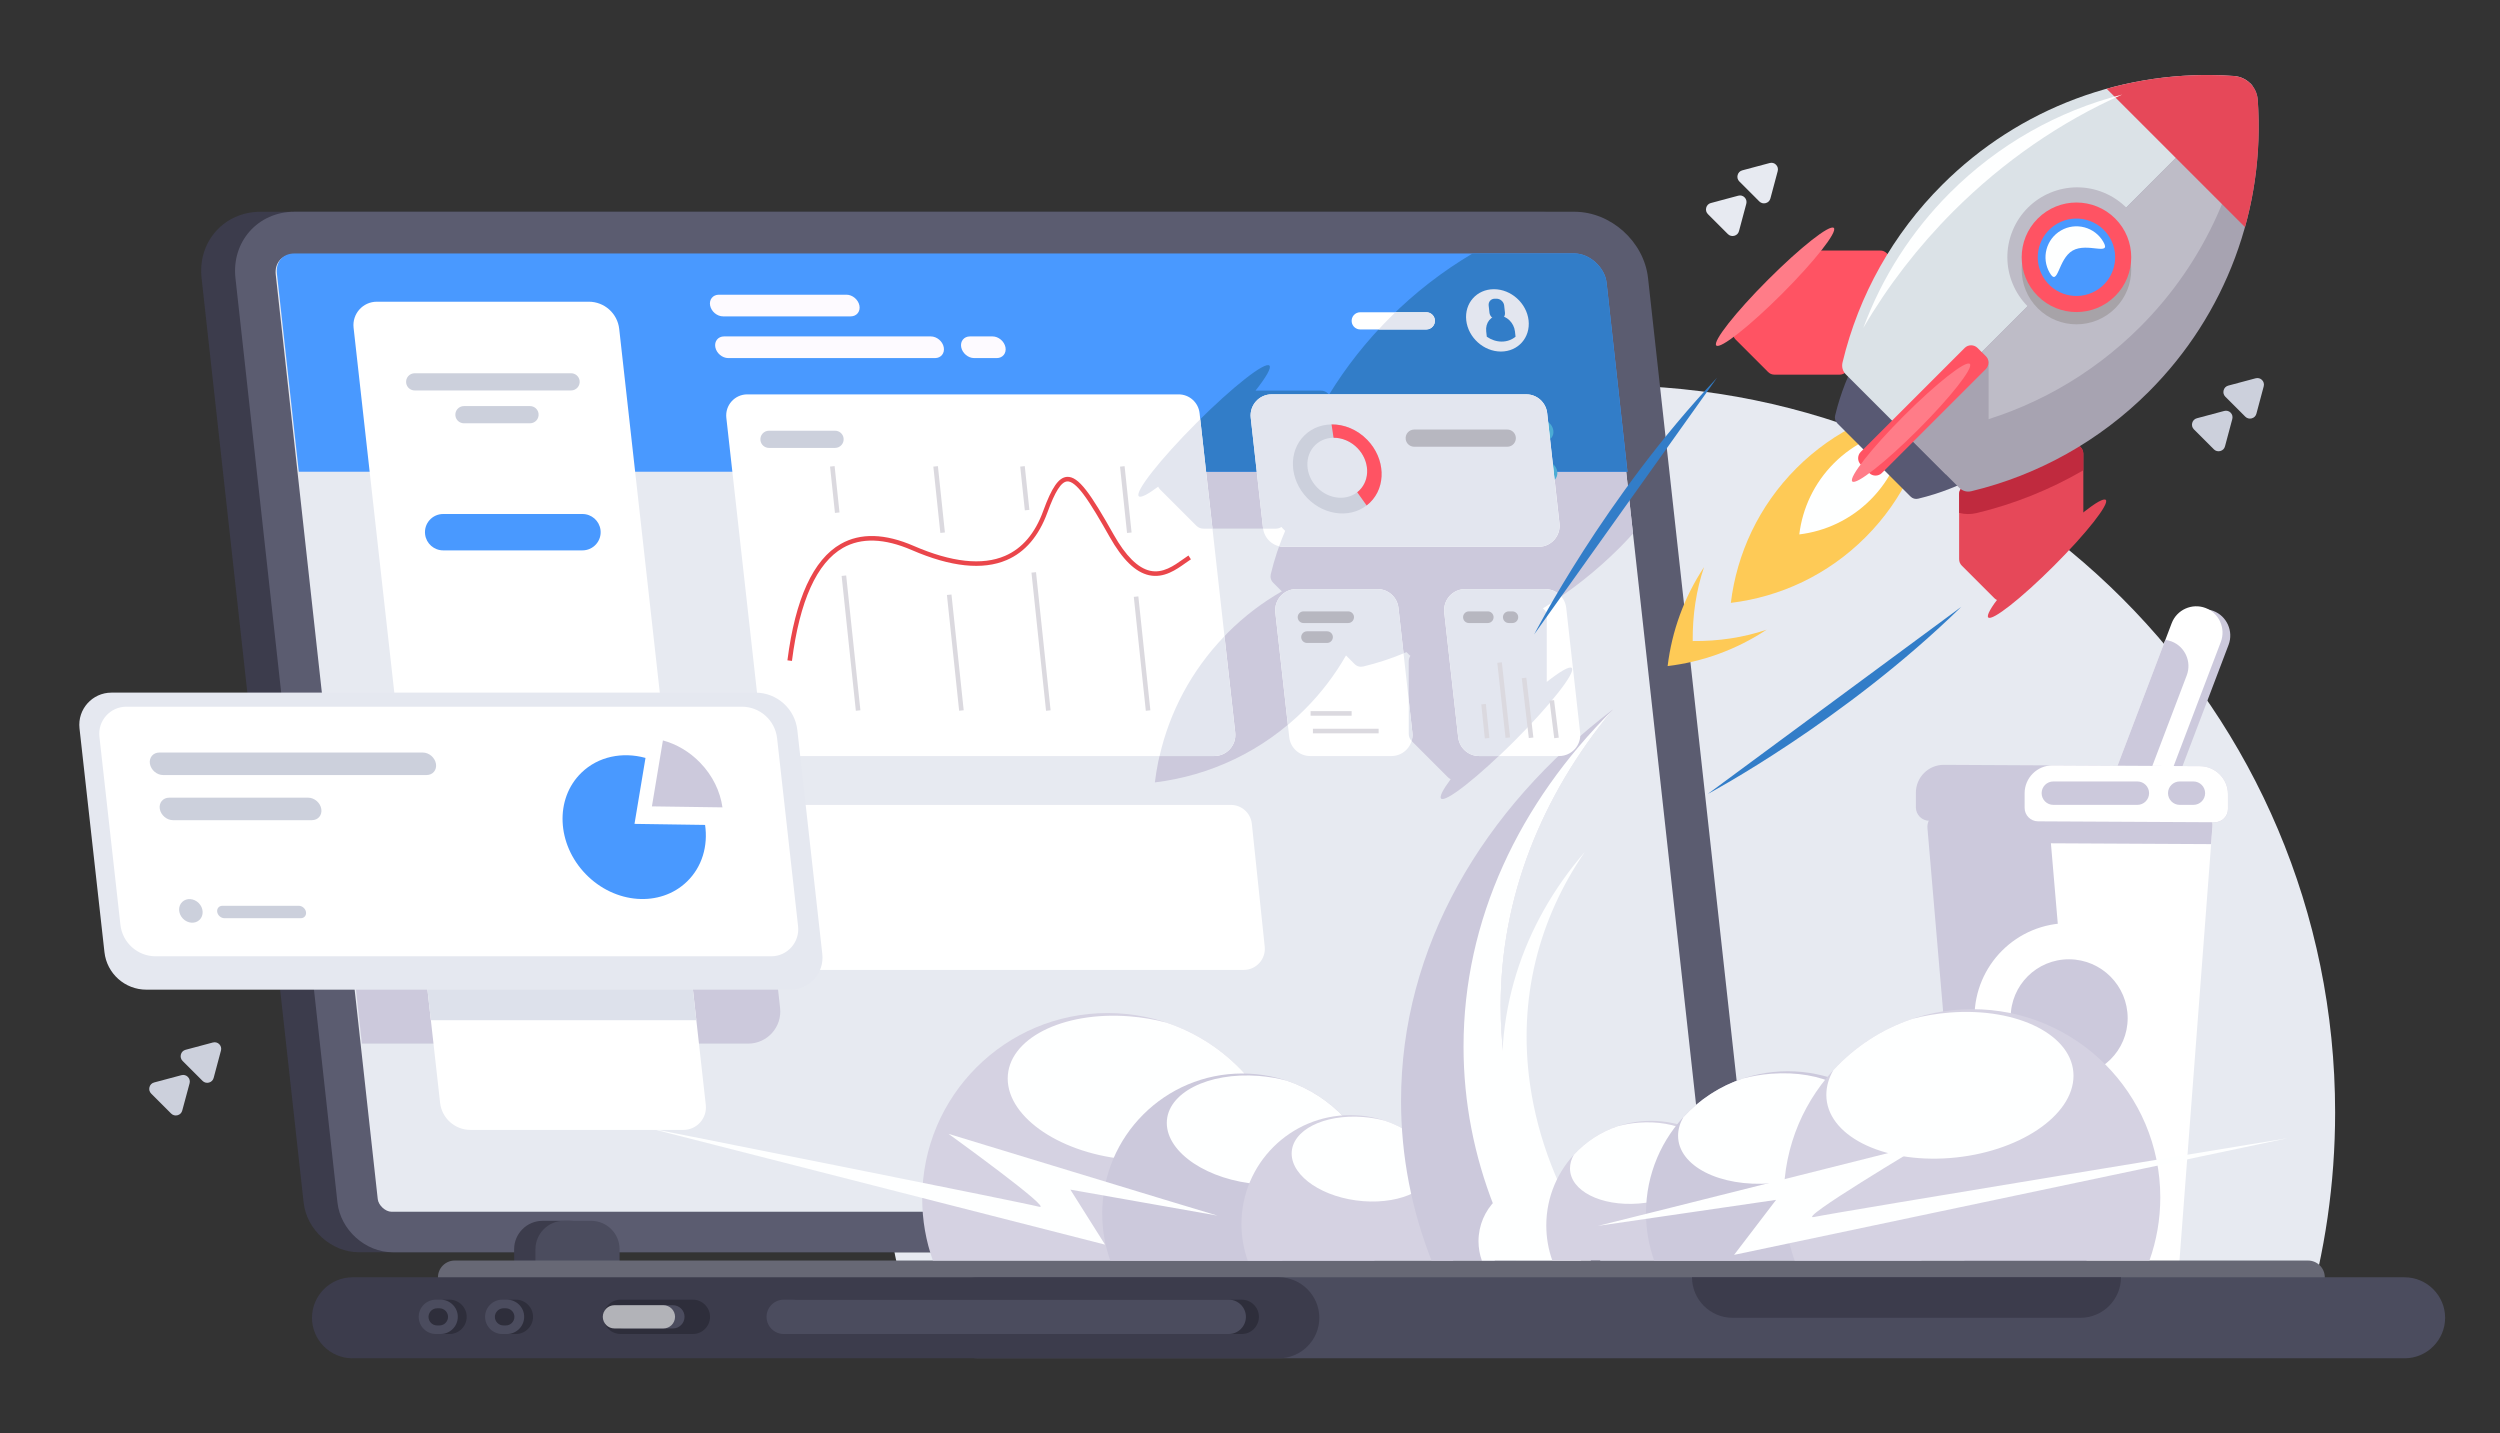 <svg xmlns="http://www.w3.org/2000/svg" xmlns:xlink="http://www.w3.org/1999/xlink" id="_x2018_&#xEB;&#xEE;&#xE9;_x5F_1" x="0px" y="0px" viewBox="0 0 600 344" style="enable-background:new 0 0 600 344;" xml:space="preserve"><rect x="0" y="0" width="600" height="344" fill="#333333" stroke="none"/><style type="text/css">	.st0{fill-rule:evenodd;clip-rule:evenodd;fill:#E7EAF1;}	.st1{fill-rule:evenodd;clip-rule:evenodd;fill:#3C3C4C;}	.st2{fill-rule:evenodd;clip-rule:evenodd;fill:#5B5C70;}	.st3{fill-rule:evenodd;clip-rule:evenodd;fill:#CCC9DC;}	.st4{fill-rule:evenodd;clip-rule:evenodd;fill:#4999FF;}	.st5{fill-rule:evenodd;clip-rule:evenodd;fill:#327DC8;}	.st6{fill-rule:evenodd;clip-rule:evenodd;fill:#FDFAFF;}	.st7{fill-rule:evenodd;clip-rule:evenodd;fill:#E3E6EF;}	.st8{fill-rule:evenodd;clip-rule:evenodd;fill:#FEFFFF;}	.st9{fill-rule:evenodd;clip-rule:evenodd;fill:#4BACD4;}	.st10{fill-rule:evenodd;clip-rule:evenodd;fill:#FFFFFF;}	.st11{fill-rule:evenodd;clip-rule:evenodd;fill:#4B4C5E;}	.st12{fill-rule:evenodd;clip-rule:evenodd;fill:#676875;}	.st13{fill-rule:evenodd;clip-rule:evenodd;fill:#2E2E3B;}	.st14{fill-rule:evenodd;clip-rule:evenodd;fill:#B2B3B8;}	.st15{fill-rule:evenodd;clip-rule:evenodd;fill:#D5D2E2;}	.st16{fill-rule:evenodd;clip-rule:evenodd;fill:#DDE1EB;}	.st17{fill-rule:evenodd;clip-rule:evenodd;fill:#CCD0DC;}	.st18{fill-rule:evenodd;clip-rule:evenodd;fill:#B7B7C0;}	.st19{fill:#EA464B;}	.st20{fill:#DBD9DF;}	.st21{fill-rule:evenodd;clip-rule:evenodd;fill:#FF5363;}	.st22{fill-rule:evenodd;clip-rule:evenodd;fill:#E5E8F0;}	.st23{fill-rule:evenodd;clip-rule:evenodd;fill:#FECA56;}	.st24{fill-rule:evenodd;clip-rule:evenodd;fill:#E64859;}	.st25{fill-rule:evenodd;clip-rule:evenodd;fill:#C02A3E;}	.st26{fill-rule:evenodd;clip-rule:evenodd;fill:#585973;}	.st27{fill-rule:evenodd;clip-rule:evenodd;fill:#DBE2E7;}	.st28{fill-rule:evenodd;clip-rule:evenodd;fill:#A7A3B1;}	.st29{fill-rule:evenodd;clip-rule:evenodd;fill:#BEBCC7;}	.st30{fill-rule:evenodd;clip-rule:evenodd;fill:#A7A3A8;}	.st31{fill-rule:evenodd;clip-rule:evenodd;fill:#FF7C88;}</style><g>	<path class="st0" d="M553.37,316.27c4.59-15.63,7.06-32.17,7.06-49.29c0-96.37-78.12-174.49-174.49-174.49  s-174.49,78.12-174.49,174.49c0,17.12,2.47,33.66,7.06,49.29H553.37z"></path>	<path class="st1" d="M401.27,300.54H86.13c-6.57,0-12.54-5.37-13.26-11.94L48.38,66.75c-0.97-8.76,5.41-15.93,14.17-15.93h307.17  c8.76,0,16.72,7.17,17.68,15.93l24.49,221.85C412.62,295.17,407.84,300.54,401.27,300.54z"></path>	<path class="st2" d="M409.39,300.54H94.25c-6.57,0-12.54-5.37-13.26-11.94L56.51,66.75c-0.97-8.76,5.41-15.93,14.17-15.93h307.17  c8.76,0,16.72,7.17,17.68,15.93l24.49,221.85C420.74,295.17,415.96,300.54,409.39,300.54z"></path>	<path class="st0" d="M409.11,290.82H93.97c-1.5,0-3.15-1.57-3.31-3.03L66.18,65.94c-0.31-2.78,1.39-4.82,4.22-4.82h307.17  c3.7,0,7.33,3.37,7.74,7.02l24.49,221.85C409.85,290.59,409.72,290.82,409.11,290.82z"></path>	<path class="st3" d="M391.92,128.07l-6.62-59.94c-0.4-3.64-4.03-7.02-7.74-7.02h-24.61c-6.99,4.19-13.52,9.25-19.41,15.15  c-5.59,5.59-10.47,11.78-14.56,18.44l-0.22-0.22c-0.48-0.48-1.07-0.73-1.76-0.73h-15.68c2.55-3.23,3.87-5.49,3.34-6.01  c-1.04-1.04-8.89,5.14-17.55,13.8c-8.66,8.66-14.84,16.52-13.81,17.55c0.45,0.45,2.16-0.44,4.65-2.3c0.12,0.25,0.28,0.48,0.48,0.69  l8.66,8.66c0.48,0.48,1.07,0.73,1.76,0.73h17.32c0.52,0,0.98-0.14,1.38-0.41c0.1,0.14,0.21,0.26,0.33,0.38l0.56,0.56  c-1.44,3.34-2.59,6.82-3.45,10.39c-0.18,0.77,0.03,1.52,0.59,2.08l2.06,2.06c-4.63,2.65-9,5.95-12.96,9.91  c-10.08,10.08-15.92,22.8-17.51,35.94c13.14-1.6,25.86-7.43,35.94-17.51c3.96-3.96,7.26-8.32,9.91-12.96l2.06,2.06  c0.56,0.56,1.31,0.77,2.08,0.59c3.57-0.86,7.04-2.01,10.39-3.45l0.56,0.56c0.12,0.12,0.25,0.23,0.39,0.33  c-0.28,0.4-0.41,0.87-0.41,1.38v4.98v12.35c0,0.69,0.24,1.28,0.73,1.76l8.66,8.66c0.21,0.2,0.44,0.36,0.68,0.48  c-1.85,2.49-2.74,4.2-2.3,4.65c1.03,1.04,8.89-5.15,17.55-13.8c8.66-8.66,14.84-16.52,13.8-17.55c-0.52-0.52-2.79,0.8-6.01,3.34  v-11.24v-4.44v-0.03v-0.03v-0.03v-0.03l0,0v-0.03l0,0v-0.03l0,0v-0.03l0,0v-0.03l0,0v-0.03l0,0v-0.03v-0.03v-0.03v-0.03l0,0v-0.03  l0,0l-0.01-0.03v-0.03l-0.01-0.03l0,0l-0.01-0.03l-0.01-0.03l-0.01-0.03l0,0l-0.01-0.03l-0.01-0.03l0,0l-0.01-0.03l0,0l-0.01-0.03  l-0.01-0.03l0,0l-0.01-0.03l-0.01-0.03l-0.01-0.03l0,0l-0.01-0.03l0,0l-0.01-0.03l-0.01-0.03l-0.01-0.03l-0.02-0.06l-0.01-0.03  l-0.01-0.03l0,0l-0.01-0.03l-0.01-0.03l-0.01-0.03l-0.01-0.03l0,0l-0.01-0.03l0,0l-0.01-0.03l-0.01-0.02l-0.02-0.03l0,0l-0.01-0.03  l-0.02-0.03l0,0l-0.02-0.02l-0.02-0.03l-0.02-0.03l-0.02-0.02l0,0l-0.02-0.02l-0.02-0.02l0,0l-0.02-0.02l-0.02-0.02l-0.02-0.02  l-0.02-0.02l-0.02-0.02l-0.02-0.02l-0.02-0.02l-0.02-0.03l-0.02-0.02l-0.02-0.02l-0.02-0.02l-0.02-0.02l-0.22-0.22  c6.66-4.09,12.85-8.97,18.44-14.56C389.81,130.33,390.88,129.21,391.92,128.07z"></path>	<path class="st4" d="M385.58,67.85c-0.4-3.64-4.03-7.02-7.74-7.02H70.68c-2.83,0-4.53,2.03-4.22,4.82l5.25,47.57h318.88  L385.58,67.85z"></path>	<path class="st5" d="M385.58,67.85c-0.4-3.64-4.03-7.02-7.74-7.02h-24.41c-7.17,4.24-13.86,9.4-19.89,15.43  c-5.59,5.59-10.47,11.78-14.56,18.44l-0.22-0.22c-0.48-0.48-1.07-0.73-1.76-0.73h-15.68c2.55-3.23,3.87-5.49,3.34-6.01  c-1.04-1.04-8.89,5.14-17.55,13.8c-4.35,4.35-8.07,8.49-10.57,11.67h114.04L385.58,67.85z"></path>	<g>		<path class="st6" d="M203.16,70.73h-30.64c-1.43,0-2.37,1.17-2.09,2.6l0,0c0.28,1.43,1.67,2.6,3.1,2.6h30.64   c1.43,0,2.37-1.17,2.09-2.6l0,0C205.98,71.9,204.58,70.73,203.16,70.73z"></path>		<path class="st6" d="M223.4,80.74h-49.63c-1.43,0-2.37,1.17-2.09,2.6l0,0c0.28,1.43,1.67,2.6,3.1,2.6h49.63   c1.43,0,2.37-1.17,2.09-2.6l0,0C226.23,81.91,224.83,80.74,223.4,80.74z"></path>		<path class="st6" d="M238.21,80.74h-5.43c-1.43,0-2.37,1.17-2.09,2.6l0,0c0.28,1.43,1.67,2.6,3.1,2.6h5.43   c1.43,0,2.37-1.17,2.09-2.6l0,0C241.03,81.91,239.64,80.74,238.21,80.74z"></path>	</g>	<g>		<path class="st7" d="M358.54,69.41c-4.13,0-7.1,3.35-6.64,7.48c0.47,4.13,4.19,7.48,8.32,7.48s7.1-3.35,6.64-7.48   C366.39,72.76,362.67,69.41,358.54,69.41z"></path>		<path class="st5" d="M356.83,80.81c1.07,0.74,2.3,1.17,3.58,1.17s2.42-0.43,3.32-1.17l-0.14-1.26c-0.24-2.08-1.98-3.79-3.88-3.79   l0,0c-1.9,0-3.26,1.7-3.02,3.79L356.83,80.81z"></path>		<path class="st5" d="M359.18,71.69h-0.45c-0.9,0-1.55,0.74-1.45,1.63l0.19,1.72c0.1,0.9,0.92,1.63,1.82,1.63h0.45   c0.9,0,1.55-0.73,1.45-1.63L361,73.32C360.9,72.42,360.08,71.69,359.18,71.69z"></path>	</g>	<path class="st8" d="M116.33,166.39h-5.43c-1.43,0-2.4,1.17-2.16,2.6l0,0c0.24,1.43,1.6,2.6,3.03,2.6h5.43  c1.43,0,2.4-1.17,2.16-2.6l0,0C119.12,167.56,117.76,166.39,116.33,166.39z"></path>	<path class="st9" d="M369.76,100.64h-30.64c-1.43,0-2.4,1.17-2.16,2.6l0,0c0.24,1.43,1.6,2.6,3.03,2.6h30.64  c1.43,0,2.4-1.17,2.16-2.6l0,0C372.56,101.81,371.19,100.64,369.76,100.64z"></path>	<path class="st9" d="M370.9,110.68h-16.26c-1.43,0-2.48,1.17-2.34,2.6l0,0c0.14,1.43,1.43,2.6,2.86,2.6h16.26  c1.43,0,2.48-1.17,2.34-2.6l0,0C373.61,111.85,372.33,110.68,370.9,110.68z"></path>	<g>		<path class="st3" d="M531.2,146.62L531.2,146.62c3.25,1.23,4.89,4.9,3.66,8.14l-14.62,38.48c-1.23,3.25-4.89,4.89-8.14,3.66l0,0   c-3.24-1.23-4.89-4.9-3.66-8.14l14.62-38.48C524.29,147.04,527.95,145.39,531.2,146.62z"></path>		<path class="st10" d="M529.34,145.92L529.34,145.92c3.25,1.23,4.89,4.9,3.66,8.14l-14.62,38.48c-1.23,3.25-4.9,4.89-8.14,3.66l0,0   c-3.24-1.23-4.89-4.9-3.66-8.14l14.62-38.48C522.43,146.33,526.09,144.68,529.34,145.92z"></path>		<path class="st3" d="M511.72,196.57c-0.5-0.06-0.99-0.18-1.48-0.37l0,0c-3.25-1.23-4.89-4.89-3.66-8.14l13.1-34.48   c0.5,0.06,0.99,0.18,1.48,0.36l0,0c3.25,1.23,4.89,4.9,3.66,8.14L511.72,196.57z"></path>		<path class="st3" d="M504.34,194.25l-37.6,0.28c-2.31,0.02-4.35,1.93-4.15,4.24l9.45,110.61c0.19,2.3,1.95,4.19,4.26,4.18   l37.6-0.28c-2.25-0.04-3.96-1.91-4.15-4.18l-9.45-110.61C500.1,196.21,502.07,194.32,504.34,194.25z"></path>		<path class="st10" d="M526.74,194.08l-30.7,0.23h-0.11c-2.27,0.08-4.24,1.97-4.04,4.24l9.45,110.61c0.19,2.27,1.9,4.13,4.15,4.18   h0.11l12.83-0.09h0.11c2.25-0.08,3.88-1.96,4.04-4.24L531,198.26c0.17-2.27-1.88-4.13-4.15-4.17L526.74,194.08z"></path>		<path class="st3" d="M524.16,194.1l-29.8,0.2h-0.11c-2.38,0.08-4.44,1.96-4.24,4.24l0.34,3.84l40.3,0.21l0.34-4.33   c0.16-2.13-1.71-3.9-3.91-4.15L524.16,194.1z"></path>		<path class="st10" d="M496.6,221.55c-12.55-0.07-22.72,10.05-22.72,22.6c0,12.55,10.17,22.77,22.72,22.84s22.72-10.05,22.72-22.6   C519.32,231.84,509.15,221.62,496.6,221.55z"></path>		<path class="st3" d="M527.99,183.88l-61.46-0.32c-3.7-0.02-6.72,2.99-6.72,6.69v3.51c0,1.77,1.44,3.22,3.21,3.23l68.49,0.36   c1.77,0.01,3.21-1.43,3.21-3.19v-3.51C534.72,186.94,531.7,183.9,527.99,183.88z"></path>		<path class="st10" d="M527.99,183.88l-35.35-0.19c-3.7-0.02-6.73,2.99-6.73,6.69v3.51c0,1.77,1.44,3.22,3.21,3.23l42.38,0.22   c1.77,0.01,3.21-1.43,3.21-3.19v-3.51C534.72,186.94,531.7,183.9,527.99,183.88z"></path>		<path class="st3" d="M496.6,230.23c-7.75-0.04-14.04,6.21-14.04,13.97c0,7.75,6.28,14.07,14.04,14.11   c7.75,0.04,14.04-6.21,14.04-13.96C510.64,236.59,504.36,230.27,496.6,230.23z"></path>		<path class="st3" d="M512.97,187.55H492.8c-1.55,0-2.81,1.26-2.81,2.81l0,0c0,1.55,1.26,2.81,2.81,2.81h20.17   c1.55,0,2.81-1.26,2.81-2.81l0,0C515.78,188.82,514.52,187.55,512.97,187.55z"></path>		<path class="st3" d="M526.42,187.55h-3.29c-1.55,0-2.81,1.26-2.81,2.81l0,0c0,1.55,1.27,2.81,2.81,2.81h3.29   c1.55,0,2.81-1.26,2.81-2.81l0,0C529.23,188.82,527.97,187.55,526.42,187.55z"></path>	</g>	<g>		<path class="st1" d="M136.77,293h-6.57c-3.75,0-6.81,3.07-6.81,6.81v5.3c0,3.75,3.06,6.81,6.81,6.81h6.57   c3.75,0,6.81-3.07,6.81-6.81v-5.3C143.59,296.07,140.52,293,136.77,293z"></path>		<path class="st1" d="M372.12,293h-6.57c-3.75,0-6.81,3.07-6.81,6.81v5.3c0,3.75,3.06,6.81,6.81,6.81h6.57   c3.75,0,6.81-3.07,6.81-6.81v-5.3C378.93,296.07,375.87,293,372.12,293z"></path>		<path class="st11" d="M377.24,293h-6.57c-3.75,0-6.81,3.07-6.81,6.81v5.3c0,3.75,3.06,6.81,6.81,6.81h6.57   c3.75,0,6.81-3.07,6.81-6.81v-5.3C384.05,296.07,380.99,293,377.24,293z"></path>		<path class="st11" d="M141.89,293h-6.57c-3.75,0-6.81,3.07-6.81,6.81v5.3c0,3.75,3.06,6.81,6.81,6.81h6.57   c3.75,0,6.81-3.07,6.81-6.81v-5.3C148.71,296.07,145.64,293,141.89,293z"></path>		<path class="st12" d="M553.93,302.53h-444.8c-2.21,0-4.02,1.81-4.02,4.02l0,0c0,2.21,1.81,4.02,4.02,4.02h444.8   c2.21,0,4.02-1.81,4.02-4.02l0,0C557.95,304.34,556.14,302.53,553.93,302.53z"></path>		<path class="st11" d="M577.11,306.55H234.78c-5.35,0-9.72,4.37-9.72,9.72l0,0c0,5.35,4.37,9.72,9.72,9.72h342.33   c5.35,0,9.72-4.37,9.72-9.72l0,0C586.83,310.93,582.46,306.55,577.11,306.55z"></path>		<path class="st1" d="M509.04,306.55H406.08c0,5.35,4.37,9.72,9.72,9.72h83.52C504.67,316.27,509.04,311.9,509.04,306.55z"></path>		<path class="st1" d="M306.92,306.55H84.6c-5.35,0-9.72,4.37-9.72,9.72l0,0c0,5.35,4.37,9.72,9.72,9.72h222.32   c5.35,0,9.72-4.37,9.72-9.72l0,0C316.63,310.93,312.26,306.55,306.92,306.55z"></path>		<path class="st13" d="M166.29,311.92h-17.35c-2.27,0-4.12,1.86-4.12,4.12l0,0c0,2.27,1.85,4.12,4.12,4.12h17.35   c2.27,0,4.12-1.86,4.12-4.12l0,0C170.41,313.78,168.55,311.92,166.29,311.92z"></path>		<path class="st11" d="M161.5,313.25h-11.76c-1.54,0-2.8,1.26-2.8,2.79l0,0c0,1.54,1.26,2.79,2.8,2.79h11.76   c1.54,0,2.79-1.26,2.79-2.79l0,0C164.3,314.51,163.04,313.25,161.5,313.25z"></path>		<path class="st14" d="M159.22,313.25h-11.76c-1.54,0-2.79,1.26-2.79,2.79l0,0c0,1.54,1.26,2.79,2.79,2.79h11.76   c1.54,0,2.79-1.26,2.79-2.79l0,0C162.02,314.51,160.76,313.25,159.22,313.25z"></path>		<path class="st13" d="M298.02,311.92h-106.8c-2.27,0-4.13,1.86-4.13,4.12l0,0c0,2.27,1.86,4.12,4.13,4.12h106.8   c2.27,0,4.12-1.86,4.12-4.12l0,0C302.14,313.78,300.29,311.92,298.02,311.92z"></path>		<path class="st11" d="M294.9,311.92H188.1c-2.27,0-4.13,1.86-4.13,4.12l0,0c0,2.27,1.86,4.12,4.13,4.12h106.8   c2.27,0,4.12-1.86,4.12-4.12l0,0C299.02,313.78,297.16,311.92,294.9,311.92z"></path>		<path class="st13" d="M123.81,311.92h-1.14c-2.27,0-4.12,1.86-4.12,4.12l0,0c0,2.27,1.85,4.12,4.12,4.12h1.14   c2.27,0,4.12-1.86,4.12-4.12l0,0C127.94,313.78,126.08,311.92,123.81,311.92z"></path>		<path class="st11" d="M121.68,311.92h-1.14c-2.27,0-4.12,1.86-4.12,4.12l0,0c0,2.27,1.86,4.12,4.12,4.12h1.14   c2.27,0,4.12-1.86,4.12-4.12l0,0C125.81,313.78,123.95,311.92,121.68,311.92z"></path>		<path class="st13" d="M121.4,313.99h-0.57c-1.13,0-2.06,0.93-2.06,2.06l0,0c0,1.13,0.93,2.06,2.06,2.06h0.57   c1.13,0,2.06-0.93,2.06-2.06l0,0C123.46,314.91,122.53,313.99,121.4,313.99z"></path>		<path class="st13" d="M107.89,311.92h-1.14c-2.27,0-4.12,1.86-4.12,4.12l0,0c0,2.27,1.85,4.12,4.12,4.12h1.14   c2.27,0,4.12-1.86,4.12-4.12l0,0C112.01,313.78,110.15,311.92,107.89,311.92z"></path>		<path class="st11" d="M105.75,311.92h-1.14c-2.27,0-4.12,1.86-4.12,4.12l0,0c0,2.27,1.86,4.12,4.12,4.12h1.14   c2.27,0,4.12-1.86,4.12-4.12l0,0C109.88,313.78,108.02,311.92,105.75,311.92z"></path>		<path class="st13" d="M105.47,313.99h-0.57c-1.13,0-2.06,0.93-2.06,2.06l0,0c0,1.13,0.93,2.06,2.06,2.06h0.57   c1.13,0,2.06-0.93,2.06-2.06l0,0C107.53,314.91,106.6,313.99,105.47,313.99z"></path>	</g>	<g>		<path class="st15" d="M265.82,243.13c-24.57,0-44.49,19.92-44.49,44.49c0,5.23,0.9,10.25,2.56,14.91h83.85   c1.66-4.66,2.56-9.68,2.56-14.91C310.31,263.05,290.39,243.13,265.82,243.13z"></path>		<path class="st8" d="M298.61,257.55c-5.05-5.5-11.46-9.73-18.71-12.14c-2.79-0.74-5.77-1.25-8.85-1.49   c-16.13-1.25-29.2,5.43-29.2,14.93s13.07,18.21,29.2,19.45c16.13,1.25,29.2-5.43,29.2-14.93   C300.25,261.38,299.67,259.42,298.61,257.55z"></path>		<path class="st3" d="M298.15,257.64c-18.57,0-33.62,15.05-33.62,33.62c0,3.95,0.68,7.75,1.94,11.27h63.38   c1.25-3.52,1.94-7.32,1.94-11.27C331.78,272.69,316.72,257.64,298.15,257.64z"></path>		<path class="st8" d="M322.93,268.53c-3.82-4.16-8.66-7.35-14.14-9.18c-2.11-0.56-4.36-0.95-6.69-1.13   c-12.19-0.94-22.07,4.11-22.07,11.29c0,7.18,9.88,13.76,22.07,14.7s22.07-4.11,22.07-11.29   C324.17,271.43,323.74,269.94,322.93,268.53z"></path>		<path class="st15" d="M324.09,267.63c-14.44,0-26.14,11.7-26.14,26.14c0,3.07,0.53,6.02,1.51,8.76h49.27   c0.97-2.74,1.51-5.69,1.51-8.76C350.23,279.33,338.52,267.63,324.09,267.63z"></path>		<path class="st8" d="M343.35,276.1c-2.97-3.23-6.74-5.72-10.99-7.14c-1.64-0.43-3.39-0.74-5.2-0.88   c-9.48-0.73-17.16,3.19-17.16,8.77s7.68,10.7,17.16,11.43c9.48,0.73,17.16-3.19,17.16-8.77   C344.32,278.35,343.98,277.2,343.35,276.1z"></path>		<path class="st3" d="M343.56,302.53c-4.75-12.12-7.31-24.98-7.31-38.3c0-36.78,19.46-70.04,50.85-93.97   c-17.06,20.54-26.96,44.99-26.96,71.22c0,22.03,6.99,42.79,19.33,61.05H343.56z"></path>		<path class="st8" d="M368.71,284.02c7.66,0,13.86,6.21,13.86,13.86c0,1.63-0.28,3.19-0.8,4.65h-26.13   c-0.52-1.45-0.8-3.02-0.8-4.65C354.85,290.23,361.05,284.02,368.71,284.02z"></path>		<path class="st8" d="M386.98,170.42c-16.98,20.51-26.83,44.9-26.83,71.06c0,16.95,4.14,33.15,11.67,48.04h-13.26   c-4.75-12.12-7.31-24.98-7.31-38.3C351.24,220.78,364.58,192.75,386.98,170.42z"></path>		<path class="st8" d="M380.35,204.47c-11.04,16.07-16.05,35.18-13.16,55.68c1.88,13.28,6.91,25.97,14.46,37.63h-10.39   c-5.06-9.5-8.49-19.57-9.96-30C357.92,243.93,365.27,221.97,380.35,204.47z"></path>		<path class="st15" d="M396.23,269c13.87,0,25.11,11.24,25.11,25.11c0,2.95-0.51,5.79-1.45,8.42h-47.33   c-0.94-2.63-1.45-5.47-1.45-8.42C371.12,280.25,382.36,269,396.23,269z"></path>		<path class="st8" d="M377.72,277.14c2.85-3.11,6.47-5.49,10.56-6.86c1.58-0.42,3.26-0.71,5-0.84c9.1-0.7,16.48,3.07,16.48,8.43   s-7.38,10.28-16.48,10.98s-16.48-3.07-16.48-8.43C376.8,279.3,377.12,278.19,377.72,277.14z"></path>		<path class="st3" d="M429.07,257.1c18.79,0,34.02,15.23,34.02,34.02c0,4-0.69,7.84-1.96,11.41H397   c-1.27-3.57-1.96-7.41-1.96-11.41C395.05,272.33,410.28,257.1,429.07,257.1z"></path>		<path class="st8" d="M404,268.13c3.86-4.21,8.77-7.44,14.31-9.29c2.14-0.56,4.41-0.96,6.77-1.14   c12.34-0.95,22.34,4.16,22.34,11.42s-10,13.92-22.34,14.88c-12.34,0.95-22.34-4.16-22.34-11.42   C402.74,271.05,403.18,269.56,404,268.13z"></path>		<path class="st15" d="M473.29,242.2c24.95,0,45.18,20.23,45.18,45.18c0,5.31-0.92,10.41-2.6,15.14h-85.16   c-1.68-4.74-2.6-9.83-2.6-15.14C428.11,262.43,448.34,242.2,473.29,242.2z"></path>		<path class="st8" d="M439.99,256.85c5.13-5.59,11.64-9.88,19-12.33c2.84-0.75,5.86-1.27,8.99-1.51   c16.38-1.27,29.66,5.52,29.66,15.16s-13.28,18.49-29.66,19.76c-16.38,1.27-29.66-5.52-29.66-15.16   C438.32,260.73,438.91,258.74,439.99,256.85z"></path>		<path class="st8" d="M292.19,291.75c-6.05-1.78-64.54-19.62-64.54-19.62s25.71,18.55,21.68,17.48   c-4.03-1.07-93.78-18.91-93.78-18.91l109.66,28.01l-8.32-13.2L292.19,291.75z"></path>		<path class="st8" d="M383.5,294.21c7.33-1.78,78.2-19.62,78.2-19.62s-31.16,18.56-26.27,17.48   c4.89-1.07,113.63-18.91,113.63-18.91l-132.88,28.01l10.08-13.2L383.5,294.21z"></path>	</g>	<path class="st3" d="M86.86,250.47h92.69c4.6,0,8.19-4,7.67-8.58l-5.99-53.71c-0.57-5.12-4.9-9-10.06-9H78.99L86.86,250.47z"></path>	<path class="st10" d="M164.01,271.18h-51.09c-3.74,0-6.89-2.81-7.3-6.53l-20.76-186c-0.37-3.33,2.23-6.24,5.58-6.24h50.87  c3.74,0,6.89,2.81,7.3,6.53l20.78,186.23C169.75,268.37,167.24,271.18,164.01,271.18z"></path>	<path class="st10" d="M291.42,181.45H187.91c-2.58,0-4.74-1.94-5.03-4.5l-8.56-76.68c-0.33-3,2.01-5.62,5.03-5.62h103.52  c2.58,0,4.74,1.94,5.03,4.5l8.56,76.68C296.79,178.82,294.44,181.45,291.42,181.45z"></path>	<path class="st10" d="M298.5,232.78H194.98c-2.58,0-4.74-1.94-5.03-4.5l-3.09-29.48c-0.33-3,2.01-5.62,5.03-5.62h103.52  c2.58,0,4.74,1.94,5.03,4.5l3.09,29.48C303.86,230.16,301.51,232.78,298.5,232.78z"></path>	<path class="st10" d="M374.2,181.45h-19.21c-2.58,0-4.74-1.94-5.03-4.5L346.62,147c-0.33-3,2.01-5.62,5.03-5.62h19.21  c2.58,0,4.74,1.94,5.03,4.5l3.34,29.95C379.57,178.82,377.22,181.45,374.2,181.45z"></path>	<path class="st10" d="M333.94,181.45h-19.49c-2.58,0-4.74-1.94-5.03-4.5L306.08,147c-0.33-3,2.01-5.62,5.03-5.62h19.49  c2.58,0,4.74,1.94,5.03,4.5l3.34,29.95C339.3,178.82,336.96,181.45,333.94,181.45z"></path>	<path class="st10" d="M369.25,131.24h-61.09c-2.58,0-4.74-1.94-5.03-4.5l-2.95-26.48c-0.33-3,2.01-5.62,5.03-5.62h61.09  c2.58,0,4.74,1.94,5.03,4.5l2.95,26.48C374.62,128.62,372.27,131.24,369.25,131.24z"></path>	<polygon class="st16" points="103.4,244.84 167.12,244.84 159.17,173.55 95.44,173.55  "></polygon>	<g>		<path class="st7" d="M338.97,175.82L338.1,168v8.11c0,0.67,0.23,1.24,0.69,1.72C338.97,177.2,339.05,176.52,338.97,175.82z"></path>		<path class="st7" d="M370.86,141.38h-19.21c-3.02,0-5.36,2.62-5.03,5.62l3.34,29.95c0.29,2.56,2.45,4.5,5.03,4.5h4.75   c1.2-1.13,2.43-2.33,3.69-3.58c8.66-8.66,14.84-16.52,13.8-17.55c-0.52-0.52-2.79,0.8-6.01,3.34v-11.24v-4.44v-0.03v-0.03v-0.03   v-0.03l0,0v-0.03l0,0v-0.03l0,0v-0.03l0,0v-0.03l0,0v-0.03l0,0v-0.03v-0.03v-0.03v-0.03l0,0v-0.03l0,0l-0.01-0.03v-0.03   l-0.01-0.03l0,0l-0.01-0.03l-0.01-0.03l-0.01-0.03l0,0l-0.01-0.03l-0.01-0.03l0,0l-0.01-0.03l0,0l-0.01-0.03l-0.01-0.03l0,0   l-0.01-0.03l-0.01-0.03l-0.01-0.03l0,0l-0.01-0.03l0,0l-0.01-0.03l-0.01-0.03l-0.01-0.03l-0.02-0.06l-0.01-0.03l-0.01-0.03l0,0   l-0.01-0.03l-0.01-0.03l-0.01-0.03l-0.01-0.03l0,0l-0.01-0.03l0,0l-0.01-0.03l-0.01-0.02l-0.02-0.03l0,0l-0.01-0.03l-0.02-0.03   l0,0l-0.02-0.02l-0.02-0.03l-0.02-0.03l-0.02-0.02l0,0l-0.02-0.02l-0.02-0.02l0,0l-0.02-0.02l-0.02-0.02l-0.02-0.02l-0.02-0.02   l-0.02-0.02l-0.02-0.02l-0.02-0.02l-0.02-0.03l-0.02-0.02l-0.02-0.02l-0.02-0.02l-0.02-0.02l-0.22-0.22   c1.49-0.92,2.96-1.88,4.41-2.87C373.74,142.05,372.37,141.38,370.86,141.38z"></path>		<path class="st7" d="M335.63,145.88c-0.29-2.56-2.45-4.5-5.03-4.5h-19.49c-3.02,0-5.36,2.62-5.03,5.62l3.01,26.97   c1.39-1.16,2.74-2.39,4.04-3.7c3.96-3.96,7.26-8.32,9.91-12.96l2.06,2.06c0.56,0.56,1.31,0.77,2.08,0.59   c3.32-0.8,6.55-1.85,9.67-3.15L335.63,145.88z"></path>		<path class="st7" d="M296.45,175.82l-2.58-23.13c-7.98,8.29-13.17,18.26-15.57,28.75h13.12   C294.44,181.45,296.79,178.82,296.45,175.82z"></path>		<path class="st7" d="M300.17,100.26l2.95,26.48c0.01,0.05,0.02,0.09,0.02,0.14h3.03c0.52,0,0.98-0.14,1.38-0.41   c0.1,0.14,0.21,0.26,0.33,0.38l0.56,0.56c-0.52,1.21-1.01,2.44-1.45,3.69c0.37,0.09,0.75,0.14,1.15,0.14h61.09   c3.02,0,5.36-2.62,5.03-5.62l-2.95-26.48c-0.29-2.56-2.45-4.5-5.03-4.5h-47.27c-0.01,0.02-0.03,0.05-0.04,0.07l-0.07-0.07h-13.7   C302.19,94.64,299.84,97.26,300.17,100.26z"></path>		<path class="st7" d="M273.31,119.1c0.45,0.45,2.16-0.44,4.65-2.3c0.12,0.25,0.28,0.48,0.48,0.69l8.66,8.66   c0.48,0.48,1.07,0.73,1.76,0.73h2.13l-2.93-26.27c-0.31,0.31-0.63,0.62-0.95,0.94C278.46,110.21,272.28,118.07,273.31,119.1z"></path>	</g>	<path class="st4" d="M139.79,132.09h-33.43c-2.19,0-4.05-1.63-4.33-3.81l0,0c-0.34-2.61,1.7-4.92,4.33-4.92h33.43  c2.19,0,4.05,1.63,4.33,3.81l0,0C144.46,129.77,142.43,132.09,139.79,132.09z"></path>	<path class="st17" d="M127.2,101.59h-15.85c-1.04,0-1.92-0.77-2.05-1.8l0,0c-0.16-1.24,0.8-2.33,2.05-2.33h15.85  c1.04,0,1.92,0.77,2.05,1.8l0,0C129.41,100.5,128.45,101.59,127.2,101.59z"></path>	<path class="st17" d="M200.41,107.5h-15.85c-1.04,0-1.92-0.77-2.05-1.8l0,0c-0.16-1.24,0.8-2.33,2.05-2.33h15.85  c1.04,0,1.92,0.77,2.05,1.8l0,0C202.62,106.41,201.65,107.5,200.41,107.5z"></path>	<path class="st10" d="M342.31,79.07h-15.85c-1.04,0-1.92-0.77-2.05-1.8l0,0c-0.16-1.24,0.8-2.33,2.05-2.33h15.85  c1.04,0,1.92,0.77,2.05,1.8l0,0C344.52,77.97,343.56,79.07,342.31,79.07z"></path>	<path class="st7" d="M342.31,79.07c1.25,0,2.21-1.1,2.05-2.33l0,0c-0.13-1.03-1.01-1.8-2.05-1.8h-7.4  c-0.46,0.44-0.91,0.89-1.37,1.34c-0.92,0.92-1.81,1.85-2.69,2.8L342.31,79.07L342.31,79.07z"></path>	<path class="st17" d="M137.06,93.71H99.53c-1.04,0-1.92-0.77-2.05-1.8l0,0c-0.16-1.24,0.8-2.33,2.05-2.33h37.53  c1.04,0,1.92,0.77,2.05,1.8l0,0C139.27,92.61,138.3,93.71,137.06,93.71z"></path>	<path class="st18" d="M323.56,149.53h-10.71c-0.7,0-1.3-0.52-1.39-1.22l0,0c-0.11-0.84,0.54-1.58,1.39-1.58h10.71  c0.7,0,1.3,0.52,1.39,1.22l0,0C325.05,148.79,324.4,149.53,323.56,149.53z"></path>	<path class="st18" d="M318.49,154.31h-4.8c-0.7,0-1.3-0.52-1.39-1.22l0,0c-0.11-0.84,0.54-1.58,1.39-1.58h4.8  c0.7,0,1.3,0.52,1.39,1.22l0,0C319.98,153.57,319.33,154.31,318.49,154.31z"></path>	<path class="st18" d="M357.06,149.53h-4.52c-0.7,0-1.3-0.52-1.39-1.22l0,0c-0.11-0.84,0.54-1.58,1.39-1.58h4.52  c0.7,0,1.3,0.52,1.39,1.22l0,0C358.56,148.79,357.91,149.53,357.06,149.53z"></path>	<path class="st18" d="M362.97,149.53h-0.86c-0.7,0-1.3-0.52-1.39-1.22l0,0c-0.11-0.84,0.54-1.58,1.39-1.58h0.86  c0.7,0,1.3,0.52,1.39,1.22l0,0C364.47,148.79,363.82,149.53,362.97,149.53z"></path>	<path class="st18" d="M361.74,107.22h-22.32c-1.04,0-1.92-0.77-2.05-1.8l0,0c-0.16-1.24,0.8-2.33,2.05-2.33h22.32  c1.04,0,1.92,0.77,2.05,1.8l0,0C363.95,106.13,362.99,107.22,361.74,107.22z"></path>	<path class="st19" d="M190.07,158.62l-1.09-0.14c1.89-14.78,6.2-24.18,12.81-27.94c4.71-2.68,10.6-2.52,17.51,0.48  c9.07,3.93,16.44,4.74,21.9,2.39c4.14-1.78,7.23-5.41,9.18-10.8c2.05-5.63,3.69-8,5.66-8.16c2.81-0.23,5.74,4.09,11.24,13.85  c2.88,5.11,5.82,8.03,8.73,8.68c3.08,0.69,5.75-1.22,7.89-2.74c0.47-0.33,0.91-0.65,1.33-0.92l0.59,0.92  c-0.4,0.26-0.83,0.56-1.29,0.89c-2.2,1.57-5.2,3.71-8.77,2.92c-3.27-0.73-6.36-3.74-9.45-9.21c-2.18-3.86-4.45-7.77-6.29-10.22  c-1.62-2.15-2.91-3.16-3.91-3.08c-1.43,0.12-2.89,2.41-4.72,7.44c-2.07,5.68-5.36,9.53-9.78,11.43  c-5.75,2.47-13.41,1.67-22.77-2.39c-6.58-2.85-12.14-3.03-16.53-0.53C196.04,135.08,191.91,144.21,190.07,158.62z"></path>	<g>					<rect x="203.61" y="137.96" transform="matrix(0.995 -0.105 0.105 0.995 -15.09 22.333)" class="st20" width="1.1" height="32.52"></rect>					<rect x="199.71" y="111.79" transform="matrix(0.995 -0.105 0.105 0.995 -11.236 21.718)" class="st20" width="1.1" height="11.18"></rect>					<rect x="228.63" y="142.54" transform="matrix(0.995 -0.105 0.105 0.995 -15.191 24.977)" class="st20" width="1.1" height="27.92"></rect>					<rect x="224.74" y="111.78" transform="matrix(0.995 -0.105 0.105 0.995 -11.35 24.364)" class="st20" width="1.1" height="16"></rect>					<rect x="249.19" y="137.16" transform="matrix(0.995 -0.105 0.105 0.995 -14.795 27.125)" class="st20" width="1.1" height="33.32"></rect>					<rect x="245.29" y="111.79" transform="matrix(0.995 -0.105 0.105 0.995 -10.95 26.511)" class="st20" width="1.1" height="10.55"></rect>					<rect x="273.43" y="142.98" transform="matrix(0.995 -0.105 0.105 0.995 -14.966 29.691)" class="st20" width="1.1" height="27.48"></rect>					<rect x="269.52" y="111.78" transform="matrix(0.995 -0.105 0.105 0.995 -11.101 29.074)" class="st20" width="1.1" height="16"></rect>	</g>	<path class="st17" d="M328.14,105.56c-4.33-4.46-11.06-4.96-15.04-1.1s-3.69,10.6,0.64,15.07s11.06,4.96,15.04,1.1  C332.76,116.77,332.47,110.03,328.14,105.56z M326.23,117.71c-2.68,2.6-7.22,2.27-10.14-0.74c-2.92-3.01-3.11-7.56-0.43-10.16  s7.22-2.27,10.14,0.74C328.72,110.56,328.91,115.11,326.23,117.71z"></path>	<path class="st21" d="M320.05,105.06c2.02-0.02,4.13,0.83,5.75,2.49c2.92,3.01,3.11,7.56,0.43,10.16c-0.16,0.15-0.32,0.3-0.5,0.43  l2.26,3.17c0.27-0.21,0.54-0.44,0.79-0.68c3.98-3.86,3.69-10.6-0.64-15.07c-2.41-2.48-5.56-3.74-8.57-3.7L320.05,105.06z"></path>	<g>		<path class="st22" d="M189.69,237.52H35.13c-5.15,0-9.49-3.87-10.06-9l-5.99-53.71c-0.51-4.58,3.07-8.58,7.67-8.58H181.3   c5.15,0,9.49,3.87,10.06,9l5.99,53.71C197.87,233.52,194.29,237.52,189.69,237.52z"></path>		<path class="st10" d="M185.09,229.51H37.35c-4.33,0-7.97-3.26-8.45-7.56l-5.04-45.13c-0.43-3.84,2.58-7.21,6.45-7.21h147.74   c4.33,0,7.97,3.26,8.45,7.56l5.04,45.13C191.97,226.14,188.96,229.51,185.09,229.51z"></path>	</g>	<path class="st17" d="M101.48,180.61H38.23c-1.49,0-2.5,1.22-2.25,2.7l0,0c0.25,1.49,1.67,2.7,3.15,2.7h63.25  c1.49,0,2.5-1.21,2.25-2.7l0,0C104.38,181.82,102.97,180.61,101.48,180.61z"></path>	<path class="st17" d="M73.96,191.44H40.6c-1.49,0-2.5,1.22-2.25,2.7l0,0c0.25,1.49,1.67,2.7,3.15,2.7h33.36  c1.49,0,2.5-1.21,2.25-2.7l0,0C76.87,192.66,75.45,191.44,73.96,191.44z"></path>	<path class="st17" d="M71.72,217.39H53.37c-0.82,0-1.37,0.67-1.24,1.49l0,0c0.14,0.82,0.92,1.49,1.73,1.49H72.2  c0.82,0,1.37-0.67,1.24-1.49l0,0C73.31,218.06,72.53,217.39,71.72,217.39z"></path>	<path class="st4" d="M152.28,197.73l2.64-15.83c-5.5-1.51-11.33-0.38-15.38,3.55c-6.42,6.23-5.96,17.13,1.04,24.34  s17.87,8.01,24.3,1.78c3.65-3.54,5.07-8.58,4.34-13.59L152.28,197.73z"></path>	<path class="st3" d="M168.02,183.03c-2.58-2.66-5.69-4.45-8.92-5.33l-2.64,15.83l16.93,0.24  C172.85,189.95,171.05,186.15,168.02,183.03z"></path>	<g>		<rect x="314.54" y="170.67" class="st20" width="9.85" height="1.1"></rect>		<rect x="315.1" y="174.9" class="st20" width="15.77" height="1.1"></rect>	</g>	<g>					<rect x="355.8" y="168.96" transform="matrix(0.995 -0.103 0.103 0.995 -15.916 37.587)" class="st20" width="1.1" height="8.21"></rect>					<rect x="366.09" y="162.76" transform="matrix(0.993 -0.117 0.117 0.993 -17.344 43.985)" class="st20" width="1.1" height="14.46"></rect>					<rect x="372.55" y="168.11" transform="matrix(0.992 -0.124 0.124 0.992 -18.528 47.596)" class="st20" width="1.1" height="9.08"></rect>					<rect x="360.31" y="159.08" transform="matrix(0.994 -0.109 0.109 0.994 -16.138 40.221)" class="st20" width="1.1" height="18.13"></rect>	</g>			<ellipse transform="matrix(0.718 -0.696 0.696 0.718 -139.234 93.594)" class="st17" cx="45.85" cy="218.57" rx="2.66" ry="2.99"></ellipse>	<g>		<path class="st5" d="M470.71,145.64l-60.84,44.91C409.87,190.55,442.55,173.16,470.71,145.64z"></path>		<path class="st23" d="M415.4,144.69c1.44-11.81,6.69-23.26,15.75-32.33c9.07-9.07,20.51-14.32,32.33-15.75   c-1.44,11.81-6.69,23.26-15.76,32.33C438.66,138.01,427.22,143.26,415.4,144.69z"></path>		<path class="st8" d="M431.83,128.26c0.76-6.25,3.54-12.3,8.33-17.1c4.8-4.8,10.85-7.58,17.1-8.33c-0.76,6.25-3.54,12.3-8.33,17.1   C444.14,124.73,438.08,127.5,431.83,128.26z"></path>		<path class="st21" d="M452.8,60.77l7.79,7.79c0.87,0.87,0.87,2.29,0,3.17l-17.53,17.53c-0.44,0.44-0.97,0.66-1.58,0.66H425.9   c-0.62,0-1.15-0.22-1.58-0.66l-7.79-7.79c-0.87-0.87-0.87-2.29,0-3.16l17.53-17.53c0.44-0.43,0.97-0.66,1.58-0.65h15.58   C451.84,60.12,452.37,60.33,452.8,60.77z"></path>		<path class="st24" d="M499.33,107.29l-7.79-7.79c-0.87-0.87-2.29-0.87-3.17,0l-17.52,17.53c-0.44,0.43-0.66,0.97-0.66,1.58v15.58   c0,0.62,0.22,1.15,0.66,1.58l7.79,7.79c0.87,0.87,2.29,0.87,3.17,0l17.53-17.53c0.44-0.43,0.66-0.97,0.66-1.58v-15.58   C499.98,108.26,499.76,107.73,499.33,107.29z"></path>		<path class="st25" d="M499.33,107.29l-7.79-7.79c-0.87-0.87-2.29-0.87-3.16,0l-17.53,17.53c-0.44,0.44-0.66,0.97-0.66,1.58v4.48   c1.34,0.36,2.77,0.38,4.18,0.05c9.04-2.17,17.66-5.64,25.61-10.26v-4C499.98,108.26,499.76,107.73,499.33,107.29z"></path>		<path class="st26" d="M440.43,99.73c2.5-10.42,7.83-19.9,15.41-27.48c11.94-11.94,28.35-18.05,45.19-16.86   c1.98,0.14,3.55,1.71,3.69,3.69c1.19,16.84-4.93,33.25-16.86,45.19c-7.58,7.58-17.07,12.91-27.48,15.41   c-0.69,0.17-1.37-0.02-1.87-0.53l-17.54-17.54C440.46,101.1,440.27,100.42,440.43,99.73z"></path>		<path class="st27" d="M442.21,86.98c3.87-16.15,12.14-30.86,23.89-42.6c18.51-18.51,43.94-27.99,70.05-26.14   c1.8,0.13,3.38,1.01,4.42,2.35L457.15,104l-14.12-14.12C442.25,89.1,441.95,88.06,442.21,86.98z"></path>		<path class="st28" d="M540.07,20.02c1.02,1.02,1.68,2.39,1.79,3.93c1.84,26.11-7.64,51.54-26.14,70.05   c-11.75,11.75-26.46,20.01-42.6,23.89c-1.07,0.26-2.12-0.04-2.9-0.82l-13.59-13.59L540.07,20.02z"></path>		<path class="st29" d="M463.36,96.74l76.48-76.48c-1.32,21.83-10.52,42.49-26.2,58.18c-11.75,11.75-26.46,20.02-42.6,23.89   c-1.07,0.26-2.12-0.04-2.9-0.82L463.36,96.74z"></path>		<path class="st28" d="M467,113.85l-10.37-10.37l18.98-18.98l1,1c0.44,0.44,0.65,0.96,0.66,1.58v15.58c0,0.62-0.22,1.15-0.66,1.58   L467,113.85z"></path>		<path class="st24" d="M505.59,21.3c9.81-2.73,20.13-3.8,30.55-3.06c3.07,0.22,5.5,2.64,5.72,5.72   c0.74,10.42-0.33,20.74-3.06,30.55L505.59,21.3z"></path>					<ellipse transform="matrix(0.383 -0.924 0.924 0.383 250.59 498.535)" class="st29" cx="498.35" cy="61.75" rx="16.74" ry="16.74"></ellipse>		<path class="st21" d="M446.59,111.51l2,2c0.85,0.85,2.23,0.84,3.07,0l24.94-24.94c0.84-0.85,0.85-2.23,0-3.07l-2-2   c-0.85-0.84-2.23-0.84-3.07,0l-24.94,24.94C445.74,109.29,445.74,110.67,446.59,111.51z"></path>		<path class="st30" d="M507.65,55.4c5.13,5.13,5.13,13.46,0,18.59c-5.13,5.13-13.46,5.13-18.59,0c-5.14-5.14-5.14-13.46,0-18.59   C494.19,50.27,502.51,50.27,507.65,55.4z"></path>		<path class="st21" d="M507.65,52.45c5.13,5.14,5.13,13.46,0,18.59c-5.13,5.14-13.46,5.14-18.59,0c-5.14-5.13-5.14-13.46,0-18.59   C494.19,47.32,502.51,47.32,507.65,52.45z"></path>		<path class="st4" d="M493.7,53.7c4.44-2.57,10.13-1.04,12.69,3.4c2.57,4.44,1.04,10.13-3.4,12.69c-4.44,2.57-10.13,1.04-12.69-3.4   C487.74,61.95,489.26,56.27,493.7,53.7z"></path>		<path class="st8" d="M494.64,55.31c3.55-2.05,8.1-0.83,10.15,2.72s-3.8,0.06-7.36,2.11c-3.55,2.05-3.46,8.87-5.51,5.32   C489.86,61.91,491.08,57.37,494.64,55.31z"></path>		<path class="st8" d="M447.19,78.71c4.49-12.15,11.57-23.21,20.8-32.44c11.58-11.58,25.88-19.63,41.35-23.58   c-14.64,6.49-28.5,15.99-40.54,28.03C460.34,59.2,453.05,68.65,447.19,78.71z"></path>		<path class="st23" d="M400.23,159.86c1.01-8.34,3.93-16.49,8.74-23.75c-1.88,5.54-2.78,11.53-2.72,17.74   c6.2,0.06,12.19-0.84,17.73-2.72C416.72,155.94,408.57,158.85,400.23,159.86z"></path>		<path class="st31" d="M440.12,54.71c0.93,0.93-4.63,8-12.42,15.79s-14.86,13.35-15.79,12.42c-0.93-0.93,4.63-8,12.42-15.79   C432.12,59.33,439.19,53.77,440.12,54.71z"></path>		<path class="st24" d="M505.39,119.98c0.93,0.93-4.63,8-12.42,15.79c-7.79,7.79-14.86,13.35-15.79,12.42   c-0.93-0.93,4.63-8,12.42-15.79C497.39,124.61,504.46,119.04,505.39,119.98z"></path>		<path class="st31" d="M472.76,87.34c0.93,0.93-4.63,8-12.42,15.79s-14.86,13.35-15.79,12.42c-0.93-0.93,4.63-8,12.42-15.79   S471.83,86.41,472.76,87.34z"></path>		<path class="st5" d="M412.08,90.67l-43.88,61.59C368.21,152.27,385.04,119.29,412.08,90.67z"></path>	</g>	<g>		<path class="st17" d="M533.81,98.63l-6.55,1.75c-0.57,0.15-0.98,0.56-1.13,1.13s0,1.13,0.41,1.54l4.79,4.79   c0.41,0.41,0.98,0.56,1.54,0.41c0.57-0.15,0.98-0.56,1.13-1.13l1.75-6.55c0.15-0.57,0-1.13-0.41-1.54   C534.94,98.63,534.38,98.48,533.81,98.63z"></path>		<path class="st17" d="M541.35,90.79l-6.55,1.75c-0.57,0.15-0.98,0.56-1.13,1.13s0,1.13,0.41,1.54l4.79,4.79   c0.41,0.41,0.98,0.56,1.54,0.41c0.57-0.15,0.98-0.56,1.13-1.13l1.75-6.55c0.15-0.57,0-1.13-0.41-1.54   C542.48,90.79,541.91,90.64,541.35,90.79z"></path>	</g>	<g>		<path class="st0" d="M417.17,46.97l-6.55,1.75c-0.57,0.15-0.98,0.56-1.13,1.13s0,1.13,0.41,1.54l4.79,4.79   c0.41,0.41,0.98,0.56,1.54,0.41c0.57-0.15,0.98-0.56,1.13-1.13l1.75-6.55c0.15-0.57,0-1.13-0.41-1.54   C418.3,46.96,417.74,46.81,417.17,46.97z"></path>		<path class="st0" d="M424.71,39.13l-6.55,1.75c-0.57,0.15-0.98,0.56-1.13,1.13s0,1.13,0.41,1.54l4.79,4.79   c0.41,0.41,0.98,0.56,1.54,0.41c0.57-0.15,0.98-0.56,1.13-1.13l1.75-6.55c0.15-0.57,0-1.13-0.41-1.54   C425.84,39.12,425.28,38.97,424.71,39.13z"></path>	</g>	<g>		<path class="st17" d="M43.55,258.04L37,259.79c-0.57,0.15-0.98,0.56-1.13,1.13s0,1.13,0.41,1.54l4.79,4.79   c0.41,0.41,0.98,0.56,1.54,0.41c0.57-0.15,0.98-0.56,1.13-1.13L45.5,260c0.15-0.57,0-1.13-0.41-1.54   C44.68,258.04,44.11,257.89,43.55,258.04z"></path>		<path class="st17" d="M51.09,250.2l-6.55,1.75c-0.57,0.15-0.98,0.56-1.13,1.13s0,1.13,0.41,1.54l4.79,4.79   c0.41,0.41,0.98,0.56,1.54,0.41c0.57-0.15,0.98-0.56,1.13-1.13l1.75-6.55c0.15-0.57,0-1.13-0.41-1.54   C52.22,250.2,51.65,250.05,51.09,250.2z"></path>	</g></g></svg>